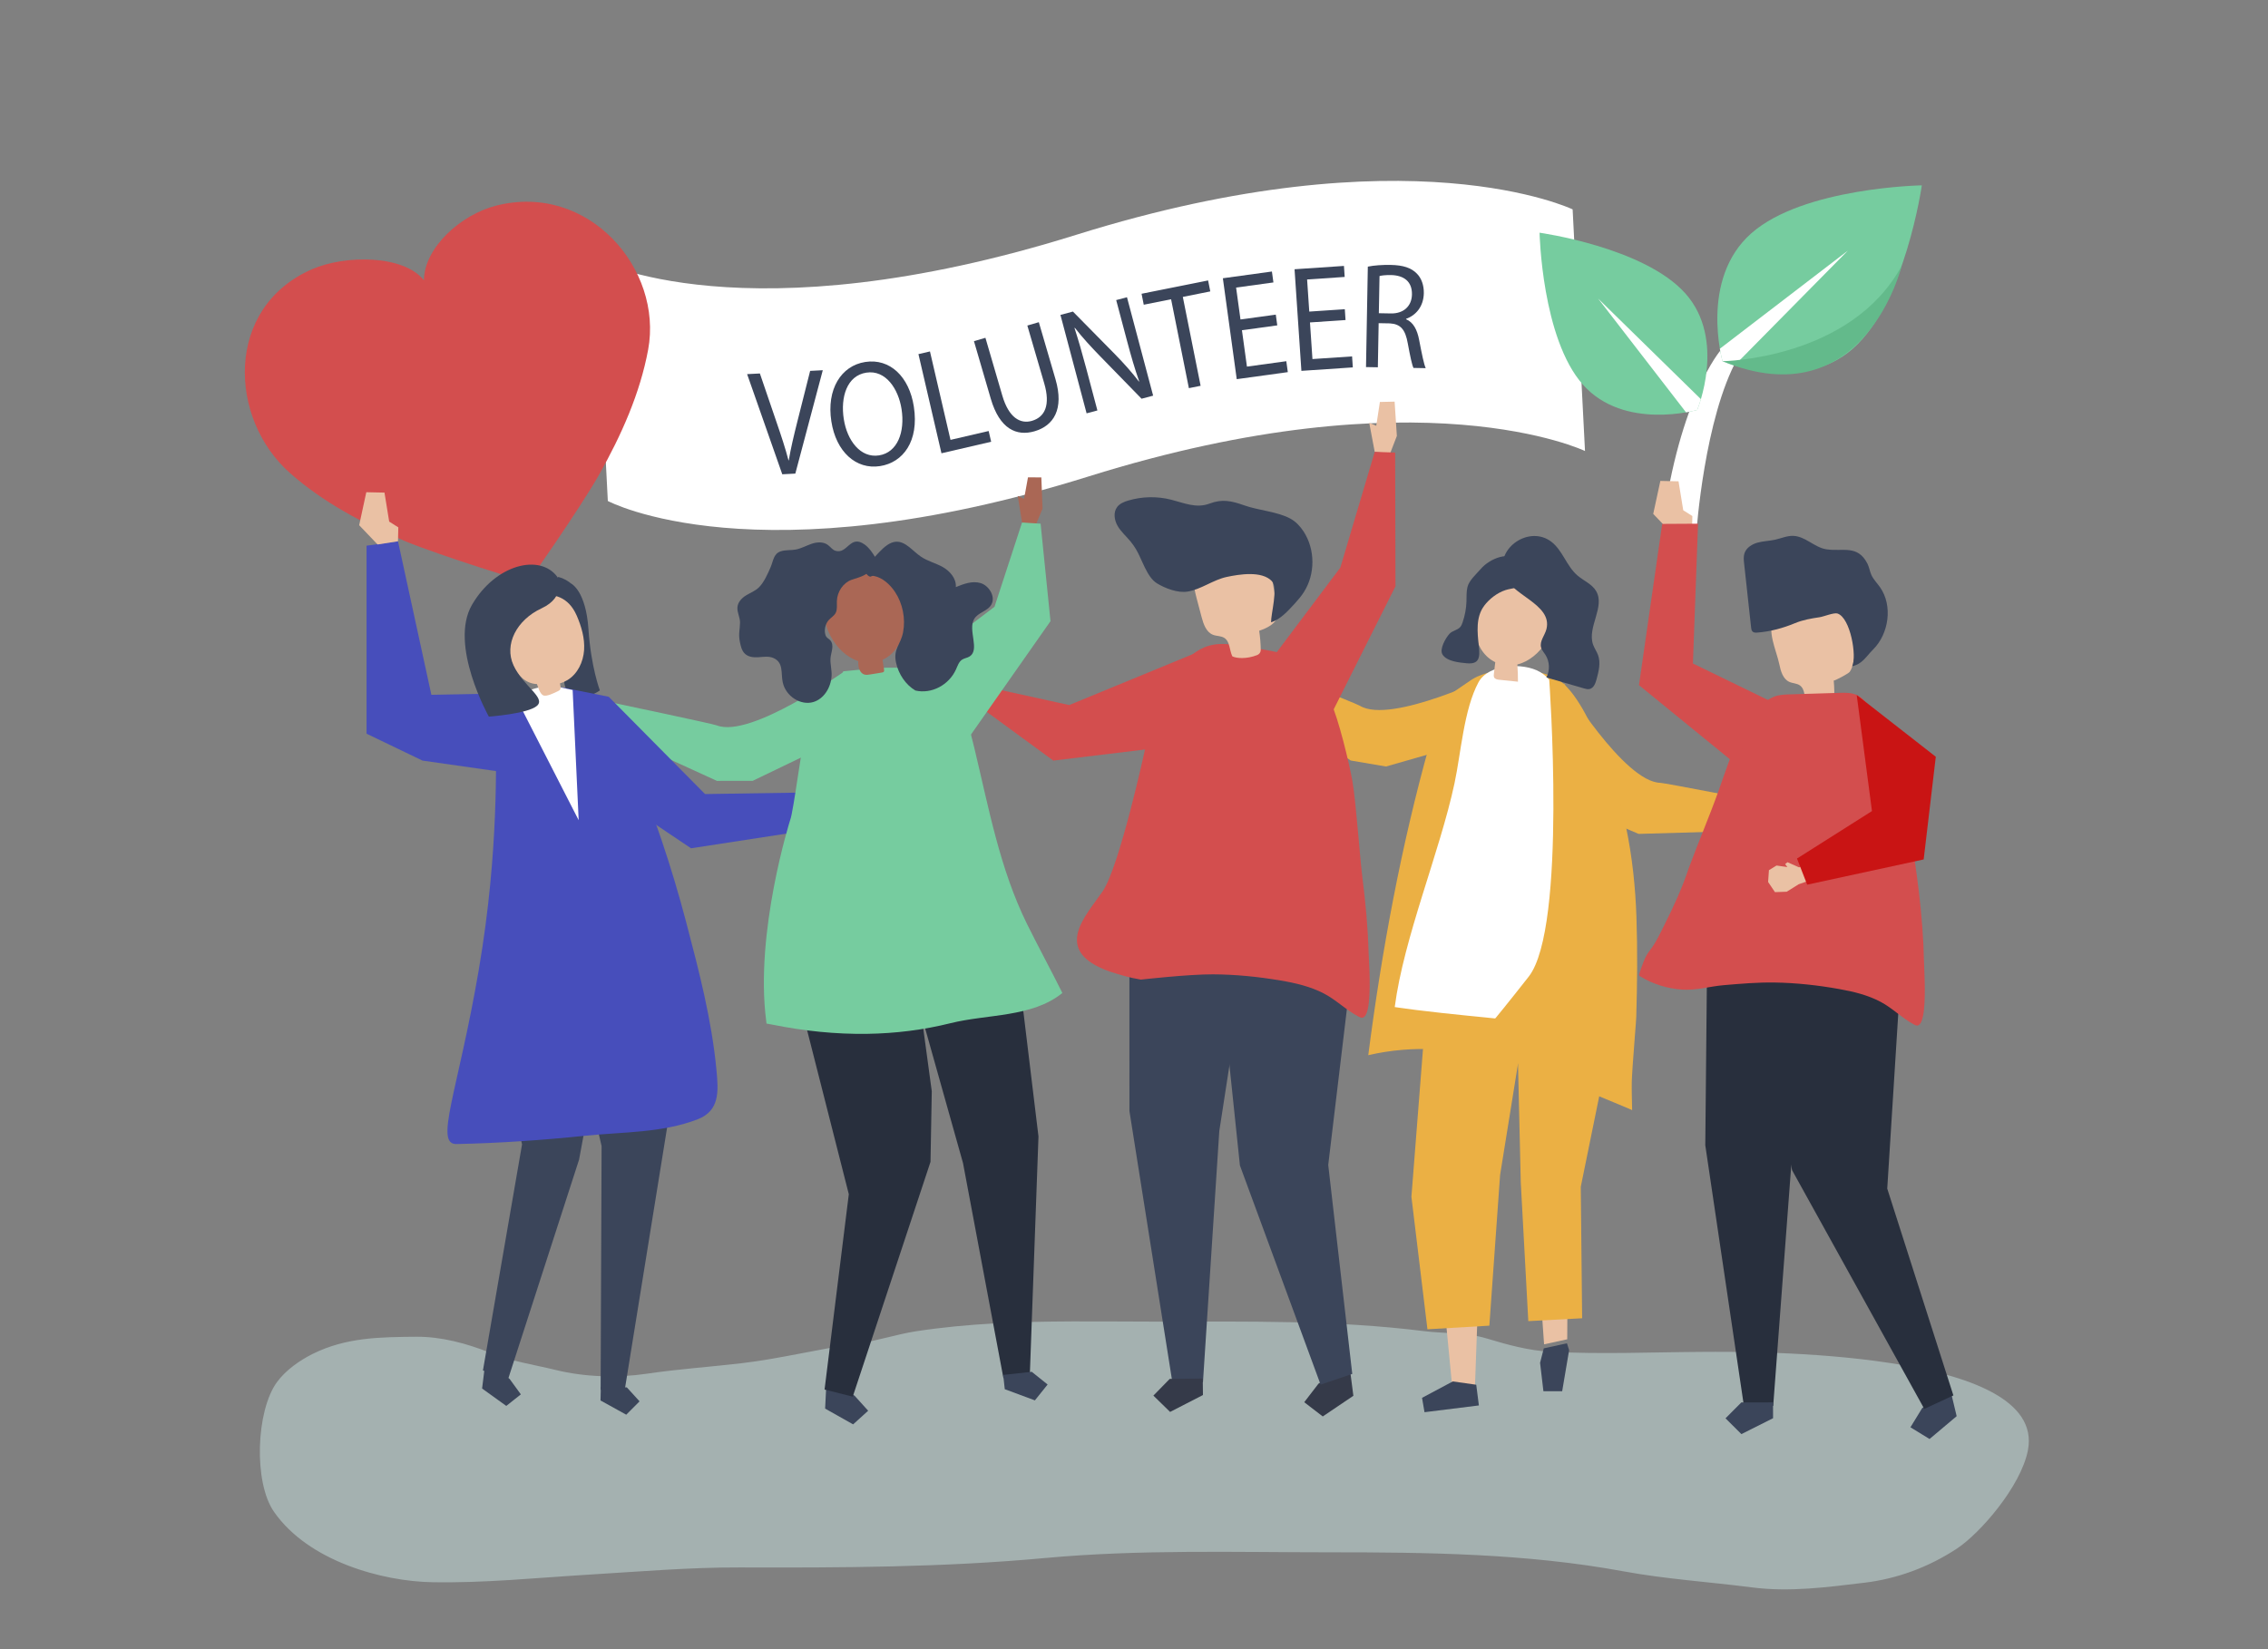 <?xml version="1.0" encoding="UTF-8"?> <svg xmlns="http://www.w3.org/2000/svg" viewBox="0 0 1100 800"><rect x="0" y="0" width="1100" height="800" fill="#808080" stroke="none"/><g id="Shadow"><g style="opacity: .4;"><path d="M519.63,641.01c-25.13.1-50.25.94-75.33,4.78-9.46,1.45-18.72,4.64-28.19,5.93-18.93,2.57-37.53,7.36-56.53,9.58-15.3,1.78-30.67,2.83-45.92,5.09-14.3,2.12-30.14,1.63-44.33-1.87-10.51-2.59-21.06-4.05-31.39-8.21-11.56-4.66-24.11-7.98-36.15-7.86-17.17.17-33.89.19-50.32,8.41-5.77,2.89-12.83,7.63-17.21,13.69-10.03,13.86-11.38,48.45-1.37,62.83,16.86,24.2,52.86,33.69,76.49,34.14,25.9.49,51.06-2.16,77-3.72,24.1-1.45,48.15-3.51,72.29-3.44,49.31.15,98.63,0,147.85-4.54,46.24-4.27,92.61-2.8,138.95-2.8s94.73.52,141.91,9.22c20.56,3.79,41.5,5.12,62.16,7.78,18.5,2.38,36.29-.05,54.72-2.25,15.48-1.85,30.85-7.33,44.91-16.59,11.13-7.33,30.97-30.11,34.38-47.62,9.57-49.07-134.85-47.89-157.02-47.78-24.8.12-49.81,1.25-74.59-.06-10.43-.55-20.7-3.36-30.87-6.44-10.14-3.07-20.35-2.29-30.63-3.58-42.86-5.37-85.82-4.59-128.82-4.59-13.99,0-27.99-.17-41.99-.11Z" style="fill: #d9f9f8; stroke-width: 0px;"></path></g></g><g id="Object"><g><path d="M522.06,113.88c161.34-50.47,240.68-12.31,240.68-12.31l6,117.21s-79.34-38.15-240.68,12.31c-161.34,50.47-233.26,11.93-233.26,11.93l-6-117.21s71.92,38.53,233.26-11.93Z" style="fill: #fff; stroke-width: 0px;"></path><g><path d="M379.41,230.07l-17.05-48.58,6.19-.32,8.18,23.94c2.26,6.56,4.21,12.48,5.7,18.2h.13c.96-5.78,2.48-12.1,4.12-18.64l6.25-24.76,6.13-.32-13.32,50.15-6.32.33Z" style="fill: #3b455a; stroke-width: 0px;"></path><path d="M443.22,197.24c2.6,16.8-5.21,27.14-16.43,28.87-11.6,1.79-21.3-6.94-23.58-21.72-2.4-15.5,4.7-26.98,16.44-28.8,12-1.86,21.33,7.16,23.57,21.64ZM409.25,203.31c1.61,10.43,8.14,18.99,17.07,17.6,9-1.39,12.66-11.38,10.94-22.46-1.5-9.71-7.63-19.14-17.09-17.68-9.39,1.45-12.59,11.81-10.93,22.53Z" style="fill: #3b455a; stroke-width: 0px;"></path><path d="M445.45,171.78l5.59-1.3,9.96,42.9,18.51-4.3,1.21,5.21-24.1,5.59-11.17-48.12Z" style="fill: #3b455a; stroke-width: 0px;"></path><path d="M477.94,163.86l8.2,28.07c3.1,10.62,8.66,13.88,14.36,12.22,6.33-1.85,9.03-7.68,5.97-18.16l-8.2-28.07,5.57-1.63,8.08,27.65c4.25,14.56-.9,22.56-10.14,25.26-8.74,2.55-16.95-1.08-21.24-15.78l-8.16-27.93,5.57-1.63Z" style="fill: #3b455a; stroke-width: 0px;"></path><path d="M527.01,200.5l-12.69-47.75,6.06-1.61,20.19,20.5c4.67,4.75,8.5,9.12,11.84,13.46l.11-.1c-2.2-6.24-3.87-12.01-5.85-19.45l-5.31-19.98,5.23-1.39,12.69,47.75-5.61,1.49-20.08-20.6c-4.41-4.52-8.73-9.21-12.27-13.8l-.17.12c1.92,5.94,3.57,11.64,5.68,19.57l5.42,20.4-5.23,1.39Z" style="fill: #3b455a; stroke-width: 0px;"></path><path d="M567.99,145.17l-13.26,2.65-1.06-5.32,32.27-6.46,1.06,5.32-13.32,2.67,8.63,43.12-5.69,1.14-8.63-43.12Z" style="fill: #3b455a; stroke-width: 0px;"></path><path d="M619.47,157.84l-17.12,2.35,2.43,17.65,19.09-2.62.73,5.3-24.77,3.41-6.73-48.95,23.79-3.27.73,5.3-18.1,2.49,2.13,15.47,17.12-2.35.72,5.23Z" style="fill: #3b455a; stroke-width: 0px;"></path><path d="M652.59,155.25l-17.24,1.16,1.2,17.77,19.22-1.3.36,5.34-24.94,1.68-3.32-49.29,23.96-1.61.36,5.34-18.23,1.23,1.05,15.58,17.24-1.16.35,5.27Z" style="fill: #3b455a; stroke-width: 0px;"></path><path d="M663.42,129.34c2.91-.61,7.08-.9,11.03-.83,6.13.11,10.07,1.43,12.79,4.26,2.2,2.24,3.39,5.63,3.33,9.44-.12,6.52-3.89,10.78-8.6,12.45v.22c3.4,1.38,5.38,4.94,6.34,10.09,1.33,6.91,2.3,11.7,3.18,13.62l-5.94-.11c-.7-1.4-1.61-5.67-2.75-11.85-1.2-6.84-3.52-9.45-8.73-9.76l-5.41-.1-.39,21.4-5.74-.1.88-48.73ZM668.75,151.94l5.87.11c6.13.11,10.09-3.56,10.19-9.2.12-6.38-3.99-9.24-10.05-9.42-2.77-.05-4.75.21-5.68.48l-.33,18.03Z" style="fill: #3b455a; stroke-width: 0px;"></path></g><path d="M240.53,99.78c-17.02,4.35-34.81,20.35-34.92,36.19-9.83-12.43-38.23-12.39-54.32-5.35-42.47,18.58-40.5,72.4-10.71,98.79,16.03,14.21,35.67,24.7,56.06,33.17,17.08,7.09,59.3,20.07,59.37,19.95.13.05,25.44-36.15,34.54-52.25,10.87-19.22,19.9-39.57,23.8-60.63,7.26-39.14-28.91-81.34-73.82-69.87Z" style="fill: #d34e4e; stroke-width: 0px;"></path><path d="M725.07,326.95s-50.33,24.62-65.47,15.43c-1.92-1.17-46.79-18.93-46.79-18.93l-9.24,10.3,51.53,35.17,17.13,2.91,43.27-12.4,9.58-32.47Z" style="fill: #ebb044; stroke-width: 0px;"></path><path d="M758.49,331.43s29.08,47.88,46.79,48.32c2.25.06,49.61,9.31,49.61,9.31l2.22,13.66-62.36,1.8-15.99-6.8-29.73-33.79,9.46-32.51Z" style="fill: #ebb044; stroke-width: 0px;"></path><g><path d="M752.11,327.83c.22.08.43.16.64.24,10.2,3.95,18.23,21.72,22.84,32.16,11.89,26.96,17.11,55.07,18.11,84.88.54,16.05.38,32.14-.1,48.2-.13,4.44-3.91,44.18-1.94,45.13-20.2-9.7-40.74-18.85-62.24-24.37-21.5-5.52-44.1-7.3-65.8-2.2,6.51-50.46,15.98-101.8,29.68-150.56,1.64-5.83,2.73-12.05,5.17-17.58,2.81-6.37,7.03-8.25,12.36-12.03,1.83-1.29,3.67-2.59,5.68-3.49,10.6-4.76,24.86-4.35,35.6-.39Z" style="fill: #ebb044; stroke-width: 0px;"></path><g><polygon points="783.46 486.54 760.5 580.48 760.12 649.68 748.89 652.13 744.38 587.78 733.13 469.93 783.46 486.54" style="fill: #eac1a4; stroke-width: 0px;"></polygon><polygon points="748.75 654.07 746.95 661.1 748.57 674.86 757.67 674.86 761.04 654.95 759.98 651.62 748.75 654.07" style="fill: #3b455a; stroke-width: 0px;"></polygon></g><g><polygon points="695.12 476.34 693.23 557.47 704.27 672.03 715.36 672.83 719.15 567.77 741.55 472.5 695.12 476.34" style="fill: #eac1a4; stroke-width: 0px;"></polygon><polygon points="704.62 670.12 689.7 678.08 690.9 685.05 717.27 681.77 715.99 671.73 704.62 670.12" style="fill: #3b455a; stroke-width: 0px;"></polygon></g><polygon points="691.89 486.81 684.55 580.56 692.32 644.83 722.35 643.07 727.56 569.98 740.4 490.27 738.36 477.87 695.08 478.59 691.89 486.81" style="fill: #ebb044; stroke-width: 0px;"></polygon><polygon points="737.59 573.64 741.24 640.87 767.35 639.48 766.69 575.72 783.01 495.61 779.21 473.24 735.31 476.05 737.59 573.64" style="fill: #ebb044; stroke-width: 0px;"></polygon><path d="M676.46,488.52c26.88,4.05,71.6,7.1,98.48,11.15,1.36-48.59-3.53-104.69-15.34-151.69-2.14-8.52-5.3-17.72-12.76-22.05-7.99-4.64-24.92-3.98-29.78,5.07-7.1,13.24-8.47,34.3-11.62,49.02-7.13,33.32-24.58,74.69-28.98,108.49Z" style="fill: #fff; stroke-width: 0px;"></path><g><path d="M718.18,288.21c7.09-18.94,30.97-11.33,35.24,5.74,2.82,11.24-6.2,25.62-17.5,28.39.22,2.78.32,5.57.3,8.35-3.03-.31-6.05-.63-9.08-.94-.94-.1-2.02-.29-2.46-1.13-.26-.51-.2-1.11-.14-1.68.22-1.91.45-3.82.67-5.73-.22-.1-.43-.21-.65-.33-5.37-2.85-8.58-8.83-9.29-14.86-.71-6.03.77-12.13,2.9-17.82Z" style="fill: #eac1a4; stroke-width: 0px;"></path><g><path d="M719.78,293.96c-4.04,5.4-3.27,12.84-2.55,19.23.64,5.66.36,9.16-5.86,8.56-3.51-.34-9.75-.87-11.78-4.32-1.53-2.61,1.62-8.04,3.45-10.01,1.39-1.5,3.82-1.69,5.17-3.23.56-.63.88-1.44,1.15-2.24,1.13-3.26,1.77-6.69,1.89-10.14.08-2.34-.08-4.72.47-7,.79-3.3,4.31-6.29,6.48-8.84,4.05-4.75,14.23-9.54,19.26-3.08,1.15,1.47,1.45,3.42,1.63,5.27.11,1.11.18,2.25-.16,3.31-1.35,4.23-5.44,3.66-8.76,4.78-4.1,1.38-7.82,4.25-10.4,7.69Z" style="fill: #3b455a; stroke-width: 0px;"></path><path d="M750.05,305.13c-.75,3.06-3.42,5.86-2.62,8.91.36,1.36,1.36,2.44,2.12,3.62,2.07,3.24,2.25,7.59.46,10.98,6.05,1.76,12.1,3.52,18.16,5.28.91.27,1.87.53,2.8.32,1.98-.45,2.84-2.74,3.37-4.7,1.05-3.86,2.09-8.02.72-11.78-.64-1.74-1.76-3.28-2.39-5.02-3.03-8.39,5.98-18.35,1.45-26.03-2.02-3.43-6.09-4.99-9.1-7.59-5.25-4.54-7.14-12.18-12.67-16.37-10.44-7.92-26.63,2.64-23.14,15.45,2.84,10.45,23.87,14.59,20.84,26.93Z" style="fill: #3b455a; stroke-width: 0px;"></path></g></g><path d="M751.36,329.29s8.77,120.63-9.91,144.45c-18.69,23.82-26.68,32.8-26.68,32.8l76.83,31.91s-2-175.92-40.23-209.16Z" style="fill: #ebb044; stroke-width: 0px;"></path></g><path d="M409.58,325.6s-45.44,32.77-61.92,26.28c-2.09-.82-49.32-10.75-49.32-10.75l-7.36,11.72,56.73,25.95,17.37-.03,40.55-19.54,3.95-33.63Z" style="fill: #76cc9f; stroke-width: 0px;"></path><g><path d="M277.17,283.23s7,3.5,8.23,21.94,5.54,29.74,5.54,29.74c0,0-5.49,4.16-10.57,2.38-5.08-1.78-6.87-1.96-6.84-9.57.04-7.61-4.4-42.86-4.4-42.86l8.04-1.63Z" style="fill: #3b455a; stroke-width: 0px;"></path><path d="M263.87,292.55c7.18.33,13.91,5.39,16.23,12.21,2.92-4.28,3.61-10,1.8-14.85s-6.07-8.73-11.08-10.05c-3.69,3.17-6.05,7.85-6.42,12.7h-.53Z" style="fill: #3b455a; stroke-width: 0px;"></path><polygon points="255.25 336.17 209.22 337.05 193.03 262.57 177.78 264.71 177.78 355.91 204.91 368.96 254.48 376.03 255.25 336.17" style="fill: #474ebb; stroke-width: 0px;"></polygon><g><g><polygon points="234.63 667.01 233.82 673.56 245.55 682 252.62 676.4 247.16 668.9 235.43 660.46 234.63 667.01" style="fill: #3b455a; stroke-width: 0px;"></polygon><polygon points="239.29 466.36 236.84 486.25 253.2 555.12 234.23 664.8 246.34 669.28 280.85 562.54 286.64 531.4 287.89 465.23 239.29 466.36" style="fill: #3b455a; stroke-width: 0px;"></polygon></g><g><polygon points="332.65 490.62 302.97 674.45 291.31 674.2 291.78 555.96 272.35 472.54 332.65 490.62" style="fill: #3b455a; stroke-width: 0px;"></polygon><polygon points="291.41 672.74 291.26 679.36 303.73 686.26 310.19 679.78 304.02 673.01 291.41 672.74" style="fill: #3b455a; stroke-width: 0px;"></polygon></g><path d="M232.24,470.25c10.1-59.12,7.89-102.38,8.61-114.23.71-11.85,8.97-17.83,8.98-17.83,3.58-.74,6.74-3.02,10.36-3.87,24.5-5.75,37.37,13.59,46.04,34.34,10.68,25.57,19.55,51.94,26.6,78.79,6.19,23.57,12.39,47.35,14.67,71.73.94,10.06,1.7,19.59-9.12,23.78-17.24,6.68-36.43,6.11-54.52,7.98-20.78,2.15-41.58,3.59-62.46,4.03-10.9.23.75-25.6,10.85-84.72Z" style="fill: #474ebb; stroke-width: 0px;"></path></g><polygon points="183.13 264.12 174.2 254.78 177.66 238.77 186.48 238.96 188.76 253.02 193.18 255.81 193.03 262.57 183.13 264.12" style="fill: #eac1a4; stroke-width: 0px;"></polygon><polygon points="272.01 333.35 295.25 338.01 341.95 385.19 397.48 384.33 400.22 401.5 335.16 411.5 282.49 376.12 272.01 333.35" style="fill: #474ebb; stroke-width: 0px;"></polygon><polygon points="277.74 334.72 280.66 397.88 249.63 337.22 259.13 334.06 265.91 332.18 277.74 334.72" style="fill: #fff; stroke-width: 0px;"></polygon><polygon points="398.01 388.61 408.35 382.49 421.38 386.05 421.23 393.07 399.3 396.71 398.01 388.61" style="fill: #eac1a4; stroke-width: 0px;"></polygon><path d="M279.66,298.52c-7.66-17.68-29.98-9.3-33.21,7.15-1.84,9.35,2.78,25.78,13.99,26.17.53,1.6,1.43,4.62,2.93,5.43,1.62.88,5.62-1.21,7.2-1.97.44-.21.89-.45,1.15-.87.32-.52.14-1.66-.13-2.91,1.21-.36,2.41-.88,3.59-1.59,4.96-2.97,7.72-8.81,8.11-14.59.38-5.78-1.32-11.51-3.62-16.82Z" style="fill: #eac1a4; stroke-width: 0px;"></path><path d="M270.36,279.91s4.48,9.51-7.69,15.18c-12.17,5.67-18.22,17.56-13.63,27.63,4.59,10.07,15.81,15.73,11.43,19.64-4.38,3.91-23.37,5.27-23.37,5.27,0,0-19.54-34.77-8.15-54.3,11.39-19.53,32.96-24.97,41.41-13.43Z" style="fill: #3b455a; stroke-width: 0px;"></path></g><g><path d="M834.56,169.87s-19.91,22.76-28.28,85.79l16.48,2.75s3.79-55.65,20.1-84.78l-8.3-3.76Z" style="fill: #fff; stroke-width: 0px;"></path><g><path d="M932.11,89.91s-57.45.98-82.7,23.26c-25.25,22.28-13.98,62.05-13.98,62.05,0,0,38.06,16.13,63.3-6.15,25.25-22.28,33.37-79.16,33.37-79.16Z" style="fill: #76cc9f; stroke-width: 0px;"></path><path d="M835.43,175.22s2.2.93,5.86,2.03l54.92-55.66-62.06,47.57c.64,3.77,1.28,6.06,1.28,6.06Z" style="fill: #fff; stroke-width: 0px;"></path></g><g><path d="M746.7,112.88s1.07,51.27,21.04,73.72c19.97,22.46,55.42,12.26,55.42,12.26,0,0,14.27-34.02-5.7-56.47-19.97-22.46-70.76-29.51-70.76-29.51Z" style="fill: #76cc9f; stroke-width: 0px;"></path><path d="M823.16,198.86s.82-1.96,1.79-5.23l-49.86-48.82,42.66,55.22c3.36-.58,5.41-1.16,5.41-1.16Z" style="fill: #fff; stroke-width: 0px;"></path></g><path d="M835.43,175.22s62.28-.79,86.9-46.28c0,0-18.04,74.56-86.9,46.28Z" style="fill: #63ba8b; stroke-width: 0px;"></path></g><g><g><polygon points="655.37 669.14 656.4 677.09 641.55 687.11 632.56 680.2 639.47 671.22 654.33 661.19 655.37 669.14" style="fill: #353a49; stroke-width: 0px;"></polygon><polygon points="655.86 666.47 644.2 565.11 657.79 451.59 654.64 427.45 592.98 425.22 590.83 464.52 601.37 565.35 640.51 671.68 655.86 666.47" style="fill: #3b455a; stroke-width: 0px;"></polygon><g><polygon points="547.76 436.67 547.79 538.98 568.63 670.64 583.45 670.47 591.37 548.66 610.21 426.72 547.76 436.67" style="fill: #3b455a; stroke-width: 0px;"></polygon><polygon points="583.44 676.72 567.51 684.92 559.4 677 567.32 668.9 583.35 668.71 583.44 676.72" style="fill: #353a49; stroke-width: 0px;"></polygon></g><path d="M664.21,471.25c-.15-4.43-.4-8.13-.44-9.45-.34-11.89-1.42-23.76-2.93-35.56-1.35-10.58-3.09-36.85-4.92-47.36-1.51-8.68-6.76-30.34-10.54-38.39-9.4-20.01-6.51-21.87-47.65-27.74-18.03-2.57-22.27,8.67-36.98,21.61-1.45,1.28-1.36,8.86-1.69,10.87-.59,3.54-1.22,7.07-1.94,10.59-.57,2.76-1.2,5.52-1.9,8.26h0s-12.26,56.32-20.42,68.29c-8.16,11.97-25.03,28.72,3.26,38.87,5.01,1.61,10.06,3.14,15.27,3.96,0,0,23.12-2.61,35.01-2.55,10.95.06,21.95,1.15,32.72,2.99,7.2,1.19,14.55,2.92,21,6.28,6.15,3.2,10.59,7.91,16.83,11.22.59.31,1.24.64,1.91.54,3.58-.5,3.72-13.08,3.41-22.41Z" style="fill: #d34e4e; stroke-width: 0px;"></path><g><path d="M597.69,318.39c2.08,1.02,6.98,1.38,12.08-.63,1.03-.41,1.72-1.4,1.71-2.5-.05-3.1-.3-6.2-.76-9.27,3.83-1.35,8.25-3.38,8.91-7.39.21-1.26-.01-2.55-.23-3.81-.91-5.21-1.82-10.42-2.73-15.63-.31-1.8-.65-3.66-1.63-5.2-1.73-2.71-5.07-3.89-8.23-4.43-8.07-1.39-16.86.38-23.11,5.68-1.66,1.41-3.17,3.1-3.9,5.16-1.13,3.17-.27,6.66.59,9.91.79,3,1.59,6,2.38,9,.91,3.45,2.23,7.37,5.56,8.66,1.77.68,3.85.48,5.45,1.49,2.82,1.79,2.45,5.98,3.92,8.98Z" style="fill: #eac1a4; stroke-width: 0px;"></path><path d="M551.02,266.5c-.8-1.3-1.65-2.55-2.61-3.73-2.07-2.55-4.63-4.73-6.3-7.56-1.67-2.83-2.26-6.67-.27-9.28,1.29-1.69,3.38-2.53,5.41-3.13,6.7-1.98,13.93-2.13,20.7-.42,6.45,1.63,12.23,4.34,18.71,1.9,6.09-2.29,10.5-1.37,16.88.89,6.9,2.45,16.16,3.01,22.41,6.47,2.61,1.45,4.69,3.71,6.32,6.21,5.63,8.67,5.69,20.63.13,29.35-1.25,1.96-2.74,3.74-4.31,5.45-3.25,3.54-7.13,7.9-11.61,9.22-.11-4,3.51-16.64.43-19.92-4.89-5.2-15.92-3.36-21.98-2.07-6.6,1.41-12.48,6.1-19.03,7.11-4.71.73-10.73-1.57-14.74-4-4.95-3-7.27-11.76-10.17-16.51Z" style="fill: #3b455a; stroke-width: 0px;"></path></g></g><g><polygon points="465.74 337.97 452.98 329.79 456.24 324.18 466.22 327.85 466.53 324.48 476.6 332.81 473.99 339.1 465.74 337.97" style="fill: #aa6755; stroke-width: 0px;"></polygon><polygon points="585.03 314.64 518.59 342.02 476.6 332.81 472.51 340.85 510.85 368.96 563.6 362.58 585.03 314.64" style="fill: #d34e4e; stroke-width: 0px;"></polygon></g><g><polygon points="677.49 211.47 676.4 194.83 669.26 194.99 667.49 206.55 664.08 205.06 666.75 219.19 674.19 220.03 677.49 211.47" style="fill: #eac1a4; stroke-width: 0px;"></polygon><polygon points="613.69 323.75 650.07 275.34 666.75 219.19 676.67 219.53 676.82 284.41 642.4 352.98 613.69 323.75" style="fill: #d34e4e; stroke-width: 0px;"></polygon></g></g><g><g><g><polygon points="400.54 676.34 400.19 683.3 413.77 690.95 421.07 684.34 414.46 677.03 400.88 669.38 400.54 676.34" style="fill: #3b455a; stroke-width: 0px;"></polygon><polygon points="389.09 465.18 388.04 486.32 411.68 579.3 399.92 674.06 413.59 677.51 451.3 563.61 451.92 529.36 442.37 458.96 389.09 465.18" style="fill: #282f3d; stroke-width: 0px;"></polygon></g><g><polygon points="492.99 462.99 503.67 551.29 499.47 667.1 486.66 668.5 467.07 564.2 438.05 460.94 492.99 462.99" style="fill: #282f3d; stroke-width: 0px;"></polygon><polygon points="487.32 673.89 501.93 679.31 508.1 671.62 500.42 665.45 486.56 666.97 487.32 673.89" style="fill: #3b455a; stroke-width: 0px;"></polygon></g></g><g><path d="M498.14,448.28c-13.25-26.85-18.57-56.3-25.54-85.27-2.06-8.55-4.2-17.28-8.97-24.66-5.48-8.48-13.03-12.27-21.39-13.72-10.64-1.84-22.59.11-33.24,1.02-6.41,20.14-10.62,8.73-18.15,28.48-1.56,4.09-5.95,39.54-7.59,43.6h0s-17.28,54.48-11.64,97.54c.06.43.1.84.15,1.26,1.12.19,2.2.38,3.21.59,15.02,3.01,30.33,4.62,45.65,4.39,13.59-.2,27.18-1.87,40.37-5.16,18.06-4.5,39.51-2.72,54.26-14.65-4.35-8.81-12.78-24.61-17.12-33.42Z" style="fill: #76cc9f; stroke-width: 0px;"></path><g><polygon points="505.65 246.73 505.06 231.59 498.58 231.55 496.68 242.02 493.62 240.58 495.7 253.48 502.44 254.42 505.65 246.73" style="fill: #aa6755; stroke-width: 0px;"></polygon><polygon points="443.69 323.62 482.35 294.34 495.7 253.48 504.7 254.03 509.5 301.33 468.34 360.02 443.69 323.62" style="fill: #76cc9f; stroke-width: 0px;"></polygon></g><g><path d="M400.48,290.85c5.4-17.08,30.14-23.34,36.18-3.65,1.81,5.92,2.94,12.2,1.84,18.29-1.1,6.09-4.73,11.97-10.36,14.53-.03.01-.06.03-.1.04.24,1.57.48,3.15.73,4.72.05.34.1.71-.09,1-.21.33-.64.42-1.03.48-1.88.31-3.76.61-5.63.92-.93.15-1.9.3-2.8.03-1.97-.6-2.82-2.95-2.94-5.01-.03-.49-.03-.99-.03-1.49-11.19-3.66-19.31-18.69-15.77-29.86Z" style="fill: #aa6755; stroke-width: 0px;"></path><g><path d="M434.62,262.78c4.59-.24,8.02,4.51,11.98,7.21,3.29,2.25,7.18,3.13,10.63,5.06,3.45,1.93,6.67,5.58,6.36,9.74,3.83-1.55,7.96-3.13,11.98-1.95,4.01,1.18,7.34,6.41,5.33,10.28-1.8,3.46-6.58,3.87-8.48,7.26-3,5.37,2.86,14.72-2.06,18.01-1.18.79-2.69.86-3.86,1.68-1.45,1.02-2.06,2.94-2.82,4.63-3.45,7.66-11.92,12.07-19.7,10.27-4.68-2.76-8.14-7.87-9.38-13.47-1.49-6.74,2.23-8.7,3.4-14.78,1.28-6.65-.18-13.96-3.91-19.58-2.43-3.65-6.09-6.95-10.21-7.74-1.68-.32-1.28,1.14-3.06-.35-.76-.64-1.68-2.87-1.81-3.91,4.9-3.23,9.57-12.03,15.61-12.36Z" style="fill: #3b455a; stroke-width: 0px;"></path><path d="M385.89,266.59c-2.4.43-4.92.09-7.24.86-3.48,1.15-3.6,4.63-4.84,7.55-1.36,3.23-3.31,7.57-5.75,9.95-1.76,1.72-4.08,2.57-6.15,3.83-2.07,1.26-4.04,3.22-4.25,5.82-.19,2.47,1.25,4.83,1.26,7.32-.05,3.69-.86,5.51-.09,9.37.4,1.99.86,4.1,2.18,5.55,1.75,1.92,4.48,2.14,6.91,1.97,2.43-.17,4.97-.6,7.25.41,4.95,2.21,3.51,7.29,4.46,11.76,1.45,6.8,8.73,11.37,14.81,9.58,5.15-1.52,8.57-7.01,8.89-12.72.16-2.86-.72-5.62-.54-8.48.18-2.76,2.09-6.42-.19-8.84-.56-.59-1.31-.94-1.8-1.6-.39-.53-.58-1.21-.67-1.88-.32-2.32.42-4.75,1.92-6.37,1.08-1.16,2.55-1.94,3.28-3.4.84-1.66.5-3.74.56-5.66.16-4.64,3.12-8.93,7.13-10.35,2.65-.93,5-1.41,7.38-2.99.36-.24,5.83-4.22,5.87-3.24-.07-1.7-.91-3.26-1.77-4.69-1.42-2.36-3.02-4.69-5.19-6.23-7.01-4.98-8.32,4.93-14.15,3.06-1.41-.45-2.36-1.87-3.58-2.78-2.3-1.72-5.35-1.47-7.96-.59-2.6.88-5.05,2.31-7.75,2.79Z" style="fill: #3b455a; stroke-width: 0px;"></path></g></g></g></g><g><polygon points="810.76 258.63 801.83 249.29 805.29 233.29 814.1 233.48 816.39 247.53 820.81 250.32 820.66 257.08 810.76 258.63" style="fill: #eac1a4; stroke-width: 0px;"></polygon><g><path d="M876.24,341.29c4.43-.2,8.85-.4,13.28-.6.23-3.52.18-7.07-.15-10.59.04.43,7.12-3.32,7.74-4.17,1.8-2.44,2-6.54,2.75-9.44,1.59-6.18,3.08-13.14-.2-18.62-3.39-5.67-10.71-7.6-17.32-7.76-8.3-.2-17.56,2.23-21.81,9.36-3.84,6.44,1.04,15.91,2.44,22.71.69,3.35,1.74,7.18,4.86,8.59,1.66.75,3.66.66,5.14,1.72,2.61,1.86,2.03,5.86,3.28,8.81Z" style="fill: #eac1a4; stroke-width: 0px;"></path><path d="M847.43,287.2c-.5-4.59-1-9.17-1.51-13.76-.19-1.7-.37-3.47.18-5.09.91-2.7,3.65-4.39,6.4-5.14,2.75-.75,5.64-.78,8.43-1.4,2.97-.66,5.85-1.99,8.89-1.86,5.78.24,10.21,5.59,15.92,6.5,7.91,1.25,15.16-2.39,19.95,6.91.88,1.71,1.13,3.68,1.9,5.43,1,2.27,2.83,4.06,4.25,6.09,6.27,8.93,4.27,22.52-3.29,30.11-3.67,3.68-5.16,7.01-10.22,8.2,2.31-4.72-.79-23.48-7.14-25.58-1.68-.55-6.73,1.51-8.59,1.79-4.12.61-8.13,1.28-12.01,2.89-5.75,2.4-12,4.1-18.23,4.57-.8.06-1.69.09-2.29-.43-.57-.49-.69-1.32-.77-2.06-.63-5.73-1.25-11.45-1.88-17.18Z" style="fill: #3b455a; stroke-width: 0px;"></path></g><g><g><polygon points="947.21 679.51 949 686.98 935.85 698.05 926.58 692.37 932.26 683.1 945.41 672.04 947.21 679.51" style="fill: #3b455a; stroke-width: 0px;"></polygon><polygon points="916.54 448.27 921.98 470.97 915.33 576.59 947.41 676.91 933.3 683.44 869.18 567.66 861.52 530.66 857.51 452.4 916.54 448.27" style="fill: #282f3d; stroke-width: 0px;"></polygon></g><g><polygon points="828.03 457.44 827.08 555.55 845.81 682 860.02 681.97 868.78 565.24 888.01 448.5 828.03 457.44" style="fill: #282f3d; stroke-width: 0px;"></polygon><polygon points="859.94 680.28 859.95 687.97 844.59 695.68 836.89 688.01 844.57 680.31 859.94 680.28" style="fill: #3b455a; stroke-width: 0px;"></polygon></g><path d="M933.5,476.01c.21,8.95-.05,21.01-3.48,21.46-.64.08-1.26-.23-1.83-.54-5.95-3.24-10.17-7.8-16.03-10.92-6.15-3.28-13.18-5.01-20.07-6.22-10.31-1.86-20.84-3.01-31.34-3.18-8.25-.13-16.55.59-24.76,1.29-6.84.58-13.2,2.62-20.16,2.15-7.14-.48-14.18-2.66-20.29-6.4-.22-.14-.46-.29-.55-.54-.1-.27,0-.57.09-.84,1.45-4,2.49-7.96,5.13-11.27,2.95-3.7,5.04-8.4,7.17-12.61,4.44-8.78,8.62-17.97,11.71-27.32,4.68-12.71,10.03-25.08,14.56-37.83,3.14-8.84,5.99-17.83,10.26-26.21,3.34-6.56,9.29-16.15,16.47-19.05,2.43-.98,5.12-1.07,7.74-1.15,7.95-.24,15.9-.49,23.86-.73,2.9-.09,5.91-.16,8.56,1.03,3.96,1.78,6.21,5.94,8.17,9.81,8.81,17.38,14.44,36.13,17.61,55.48,1.66,10.1,3.19,20.22,4.38,30.38,1.34,11.33,2.26,22.72,2.47,34.13.02,1.27.23,4.82.33,9.07Z" style="fill: #d34e4e; stroke-width: 0px;"></path></g><polygon points="840.4 369.44 794.92 332.37 806.18 254.14 823.57 254.04 821.08 321.85 861.32 341.43 840.4 369.44" style="fill: #d34e4e; stroke-width: 0px;"></polygon></g><g><polygon points="879.05 418.17 872.57 420.76 866.95 418.25 865.82 419.17 866.89 420.61 861.63 419.86 857.95 422.12 857.55 427.84 860.86 432.77 866.58 432.57 872.36 428.95 881.39 425.79 879.05 418.17" style="fill: #eac1a4; stroke-width: 0px;"></polygon><polygon points="871.56 416.47 907.92 393.44 900.52 337.15 938.88 367.1 933 416.91 876.5 429.15 871.56 416.47" style="fill: #c91414; stroke-width: 0px;"></polygon></g></g></g></svg> 
